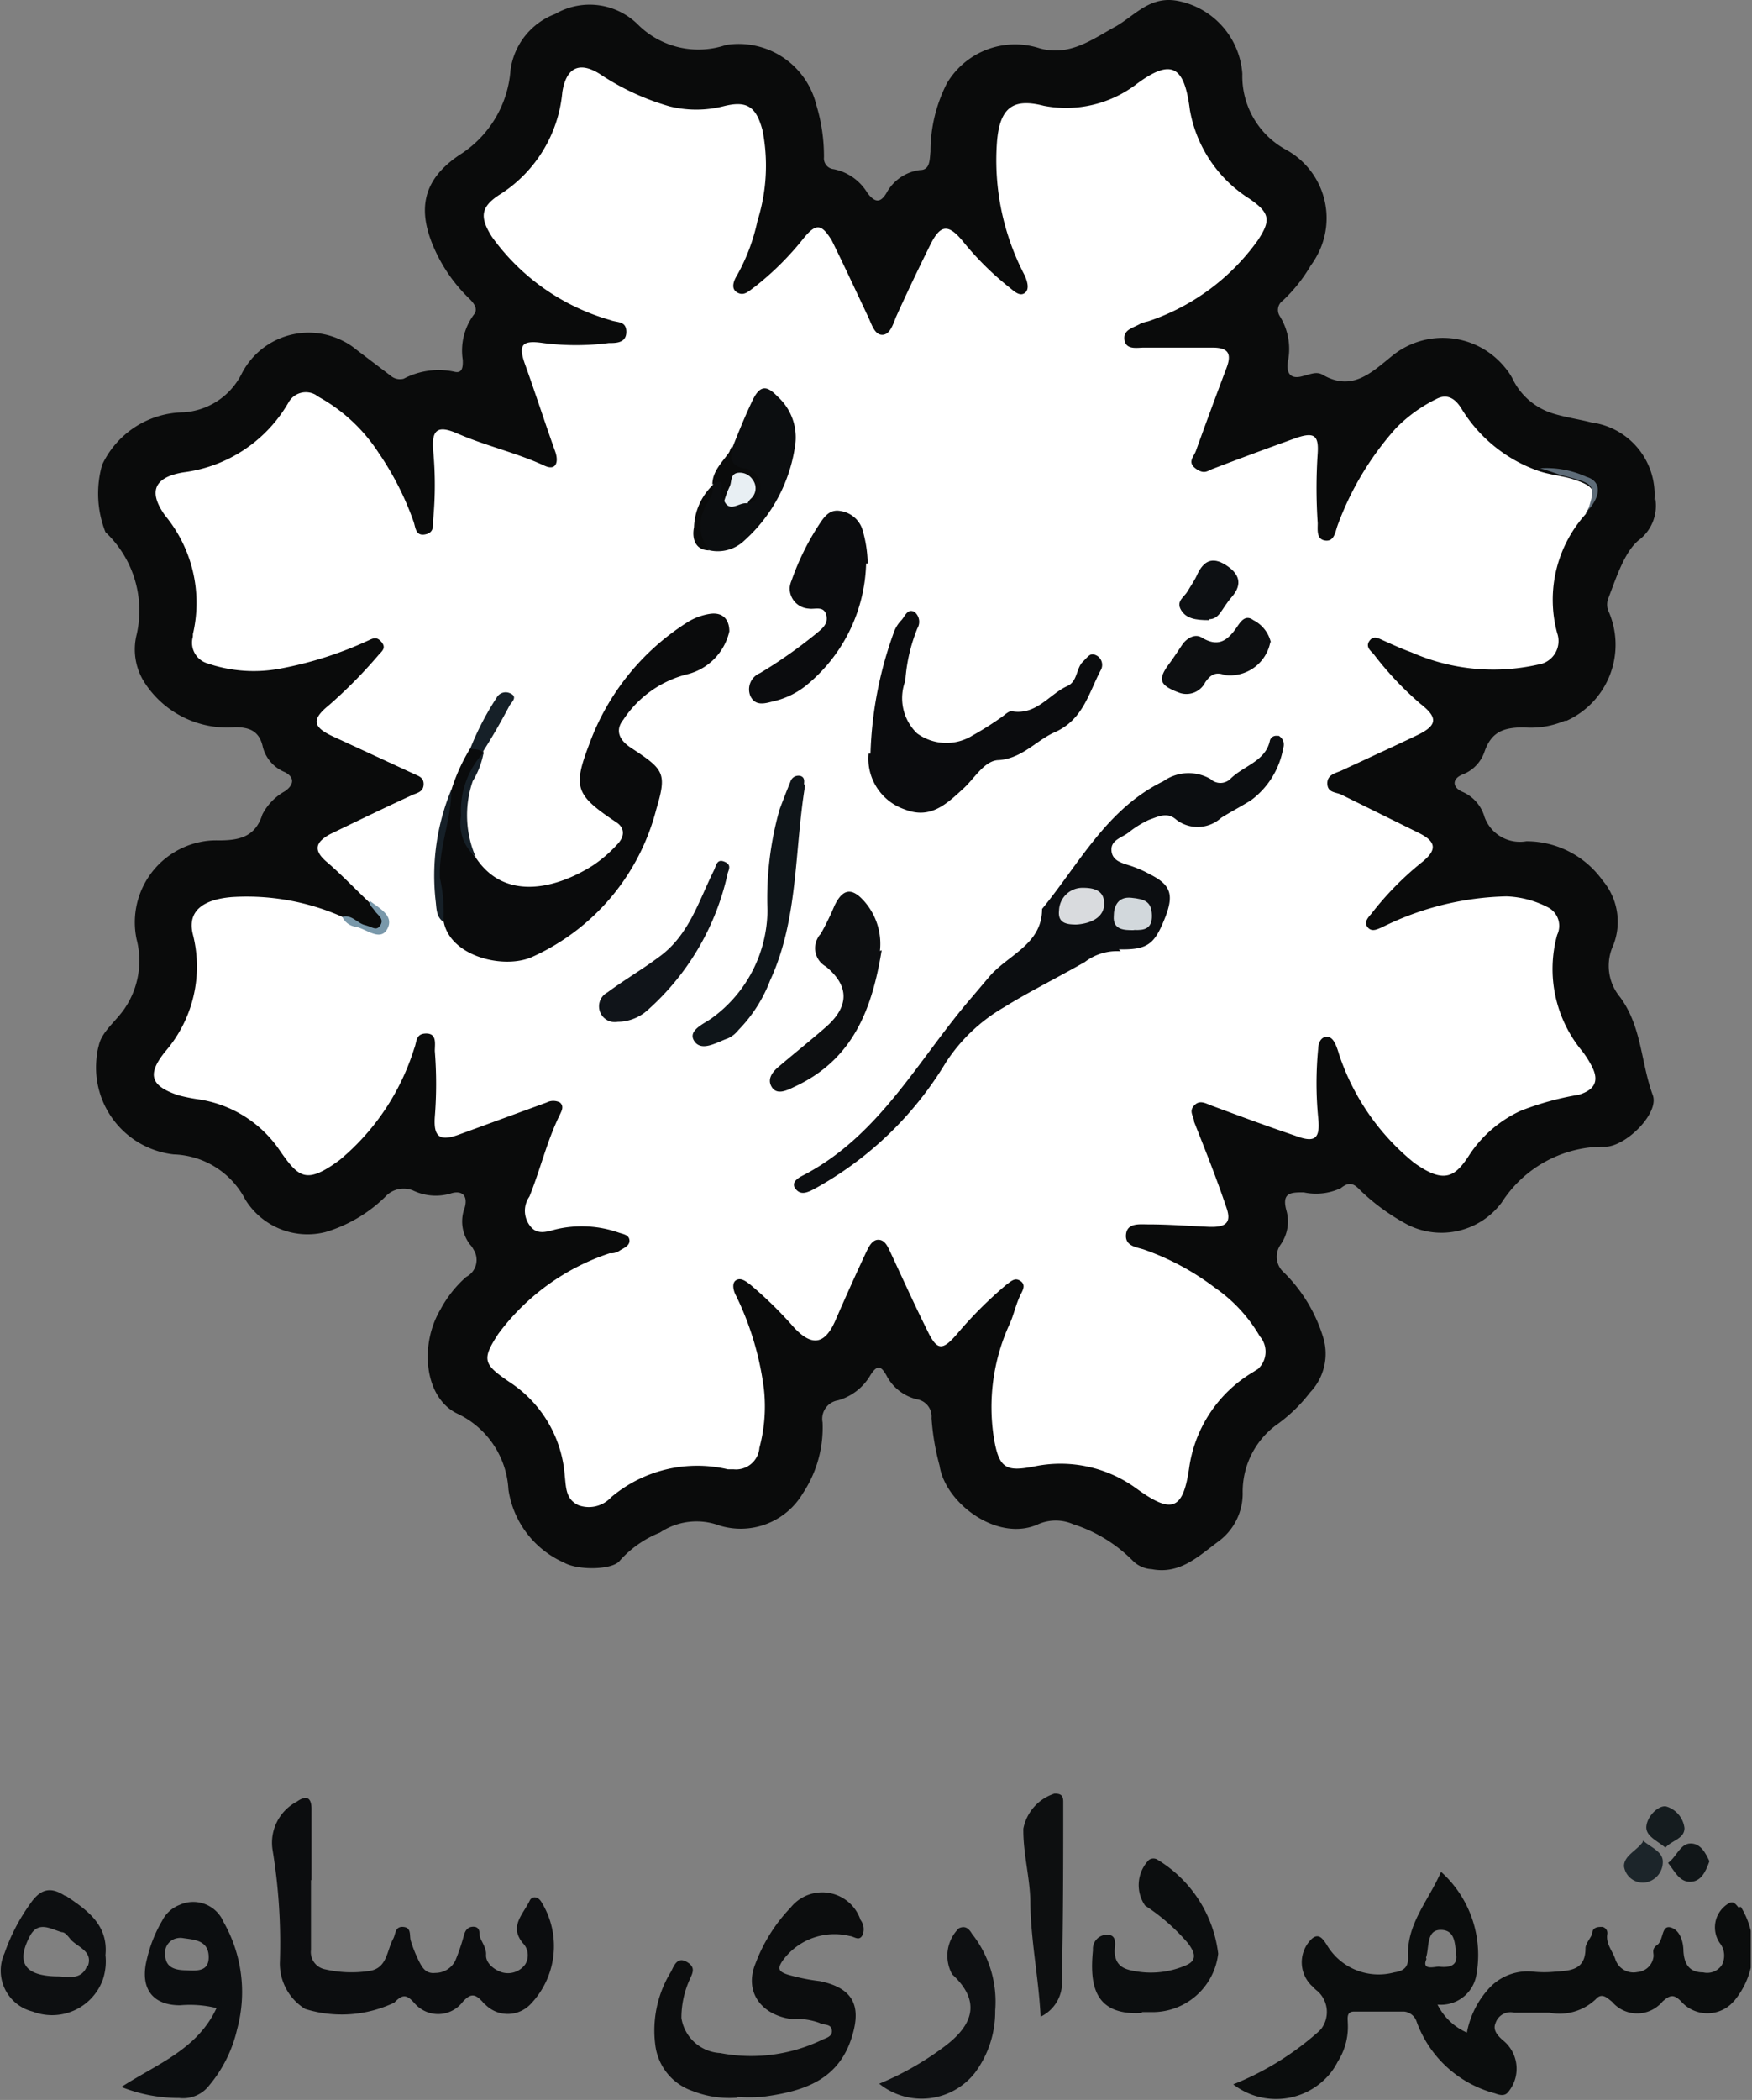<svg xmlns="http://www.w3.org/2000/svg" xmlns:xlink="http://www.w3.org/1999/xlink" width="100.17" height="120.04" viewBox="0 0 100.17 120.04"><rect x="0" y="0" width="100.17" height="120.04" fill="#808080" stroke="none"/><defs><clipPath id="a" transform="translate(0.03 -0.01)"><rect width="100.07" height="120" fill="none"/></clipPath></defs><g clip-path="url(#a)"><path d="M94.61,28.51a2.46,2.46,0,0,1-.87,2.32c-.88.65-1.36,2.21-1.83,3.42a1,1,0,0,0,0,.64,4.77,4.77,0,0,1-2.37,6.32l-.1,0a4.94,4.94,0,0,1-2.34.38c-1.19,0-1.86.27-2.25,1.38a2.13,2.13,0,0,1-1.25,1.31c-.64.25-.59.76,0,1a2.24,2.24,0,0,1,1.25,1.44,2.15,2.15,0,0,0,2.39,1.38,5.35,5.35,0,0,1,4.35,2.23,3.66,3.66,0,0,1,.62,3.71A2.79,2.79,0,0,0,92.59,57c1.26,1.7,1.19,3.76,1.88,5.62.36,1-1.43,2.83-2.64,2.94a6.91,6.91,0,0,0-6,3.19,4.3,4.3,0,0,1-5.32,1.3,12.14,12.14,0,0,1-2.77-2c-.37-.4-.64-.5-1.11-.12a3.35,3.35,0,0,1-2.12.24c-.72,0-1.26,0-1,1a2.31,2.31,0,0,1-.33,2,1.19,1.19,0,0,0,.21,1.59,8.86,8.86,0,0,1,2.22,3.66,3.2,3.2,0,0,1-.74,3.19,9,9,0,0,1-2,1.91,4.75,4.75,0,0,0-1.85,3.86,3.39,3.39,0,0,1-1.38,2.74c-1.15.85-2.2,1.9-3.82,1.59a1.64,1.64,0,0,1-1.07-.47,8.38,8.38,0,0,0-3.42-2.1,2.5,2.5,0,0,0-2,0C57,88.2,54,85.92,53.69,83.79a13.84,13.84,0,0,1-.46-2.71A1,1,0,0,0,52.4,80a2.64,2.64,0,0,1-1.75-1.37c-.29-.51-.51-.66-.92,0a3.12,3.12,0,0,1-1.85,1.43A1.07,1.07,0,0,0,47,81.32a6.8,6.8,0,0,1-1.13,4.06,4.13,4.13,0,0,1-4.78,1.83,3.75,3.75,0,0,0-3.39.41,6.09,6.09,0,0,0-2.29,1.6c-.4.54-2.39.57-3.18.12a5.43,5.43,0,0,1-3.19-4.18,5.1,5.1,0,0,0-2.94-4.35c-1.86-.91-2.16-3.9-.95-5.94A6.65,6.65,0,0,1,26.63,73a1.09,1.09,0,0,0,.46-1.48L27,71.36a1.16,1.16,0,0,0-.16-.21,2.17,2.17,0,0,1-.3-2.1c.22-.8-.26-1-.82-.81a3,3,0,0,1-2.14-.18,1.42,1.42,0,0,0-1.6.38,8.25,8.25,0,0,1-3.4,2A4.18,4.18,0,0,1,14,68.59,4.78,4.78,0,0,0,9.9,66a5,5,0,0,1-4.41-5.5h0a3.6,3.6,0,0,1,.13-.73c.17-.8,1-1.39,1.49-2.13a4.86,4.86,0,0,0,.67-3.94,4.69,4.69,0,0,1,3.6-5.55h0a4.35,4.35,0,0,1,1.08-.1c1.13,0,2.1-.16,2.51-1.48a3.18,3.18,0,0,1,1.29-1.33c.5-.35.59-.78,0-1.09A2.12,2.12,0,0,1,15,42.72c-.2-.94-.79-1.14-1.59-1.14a5.62,5.62,0,0,1-5.12-2.47,3.5,3.5,0,0,1-.5-2.85A6.16,6.16,0,0,0,6,30.43a6,6,0,0,1-.19-3.85,5.22,5.22,0,0,1,4.66-3,4,4,0,0,0,3.31-2.19,4.3,4.3,0,0,1,5.78-1.9h0a3.79,3.79,0,0,1,.76.49l2,1.52a.81.81,0,0,0,.73.16,4.29,4.29,0,0,1,2.9-.4c.48.12.49-.32.48-.67A3.46,3.46,0,0,1,27.06,18c.27-.33,0-.67-.29-.95A9.08,9.08,0,0,1,25,14.64c-1.24-2.48-1-4.34,1.39-5.87A6.27,6.27,0,0,0,29.16,4,4,4,0,0,1,31.71.81a3.92,3.92,0,0,1,4.77.64,4.9,4.9,0,0,0,5,1.13A4.57,4.57,0,0,1,46.64,6a10.06,10.06,0,0,1,.44,3,.62.62,0,0,0,.55.68h0a2.91,2.91,0,0,1,1.94,1.37c.42.54.73.58,1.08,0a2.53,2.53,0,0,1,1.93-1.32c.57,0,.54-.59.59-1.05a8.57,8.57,0,0,1,.94-3.91,4.53,4.53,0,0,1,5.3-2c1.73.48,3-.51,4.39-1.27C64.89.86,65.72-.21,67.25.05A4.57,4.57,0,0,1,71,4.23a4.78,4.78,0,0,0,2.52,4.35,4.46,4.46,0,0,1,1.74,6.06h0a4.62,4.62,0,0,1-.35.55,8.93,8.93,0,0,1-1.59,2,.65.65,0,0,0-.18.89h0a3.55,3.55,0,0,1,.46,2.62c-.1.75.24,1,.89.8.36-.08.73-.27,1.08-.08,1.7,1,2.8-.1,4-1.07A4.58,4.58,0,0,1,86,21h0a3.47,3.47,0,0,1,.44.64,3.8,3.8,0,0,0,2.3,2c.7.22,1.48.33,2.22.52a4.16,4.16,0,0,1,3.6,4.44" transform="translate(0.03 -0.01)" fill="#0a0b0b"/><path d="M17.75,107.47v4a1,1,0,0,0,.79,1.11h0a6.74,6.74,0,0,0,2.53.1c1.05-.15,1-1.16,1.39-1.86.14-.27.09-.7.57-.66s.34.48.42.77a7.58,7.58,0,0,0,.49,1.22c.19.37.4.7.92.64a1.27,1.27,0,0,0,1.15-.72,11.76,11.76,0,0,0,.49-1.45c.08-.28.23-.47.53-.47s.36.2.36.46.4.7.37,1.14.4.83.89,1A1.22,1.22,0,0,0,30,112.3a1,1,0,0,0-.15-1.23c-.76-.95,0-1.59.4-2.4.11-.26.46-.31.69.09a4.79,4.79,0,0,1-.66,5.84,1.8,1.8,0,0,1-2.56,0,.61.61,0,0,1-.16-.16c-.43-.46-.67-.5-1.13,0a1.77,1.77,0,0,1-2.47.35h0a1.83,1.83,0,0,1-.32-.3c-.45-.51-.69-.45-1.13,0a7,7,0,0,1-5.09.36,3.05,3.05,0,0,1-1.45-2.62,32.89,32.89,0,0,0-.42-6.5A2.65,2.65,0,0,1,16.94,103c.58-.41.86-.22.84.5v4Z" transform="translate(0.03 -0.01)" fill="#0c0d0f"/><path d="M42.13,119.92a5.75,5.75,0,0,1-2.56-.38,3.18,3.18,0,0,1-2.13-2.6,6.41,6.41,0,0,1,.9-4.23c.16-.32.35-.86.88-.56s.37.61.19,1a5.31,5.31,0,0,0-.48,2.22,2.37,2.37,0,0,0,2.22,2,9.32,9.32,0,0,0,5.81-.75c.23-.11.63-.19.57-.57s-.48-.26-.7-.4a3.75,3.75,0,0,0-1.59-.22c-1.79-.24-2.73-1.6-2.07-3.19a9.35,9.35,0,0,1,2-3.18,2.31,2.31,0,0,1,4,.7.88.88,0,0,1,.13.83c-.19.43-.49.11-.75.09a3.66,3.66,0,0,0-3.82,1.39c-.3.44-.3.63.29.82a11.41,11.41,0,0,0,1.83.37c2.07.43,2.36,1.59,1.78,3.33-.82,2.43-2.89,3-5.12,3.29a10.75,10.75,0,0,1-1.39,0" transform="translate(0.03 -0.01)" fill="#0c0d0e"/><path d="M65.26,115.08c-2.72.16-3-1.59-2.8-3.6a.8.8,0,0,1,.83-.87c.54,0,.44.56.41.89,0,1,.69,1.11,1.29,1.21a5,5,0,0,0,2.77-.35c.73-.3.48-.8.14-1.26a11.53,11.53,0,0,0-2.46-2.16,2.06,2.06,0,0,1,.22-2.61.44.44,0,0,1,.51,0,7.3,7.3,0,0,1,3.45,5.36,3.78,3.78,0,0,1-3.8,3.34h-.56" transform="translate(0.03 -0.01)" fill="#0c0e0f"/><path d="M50.2,119.14a17,17,0,0,0,3.71-2.1c1.72-1.26,2.17-2.63.5-4.17a2.2,2.2,0,0,1,.38-2.63c.35-.17.57,0,.75.31a6.26,6.26,0,0,1,1.33,4.39,5.86,5.86,0,0,1-1.16,3.56,3.87,3.87,0,0,1-5.45.64h0" transform="translate(0.03 -0.01)" fill="#0e1012"/><path d="M59.47,115.34c-.11-2.25-.56-4.35-.59-6.53,0-1.4-.42-2.82-.4-4.27a2.63,2.63,0,0,1,1.78-2c.38,0,.51.11.5.51,0,3.35,0,6.71-.08,10.07a2.15,2.15,0,0,1-1.21,2.17" transform="translate(0.03 -0.01)" fill="#0d0f10"/><path d="M93.91,105.23c.45.38,1.1.62,1.13,1.16a1.19,1.19,0,0,1-1,1.23,1.09,1.09,0,0,1-1.22-.93v0h0c0-.59.68-.86,1.06-1.36" transform="translate(0.03 -0.01)" fill="#1c252a"/><path d="M97.7,106.42c-.22.62-.49,1.16-1.11,1.16s-.9-.65-1.25-1.08c.48-.33.69-1.1,1.28-1.11s.87.56,1.08,1" transform="translate(0.03 -0.01)" fill="#111618"/><path d="M95.19,105.63c-.47-.4-1.15-.66-1.09-1.23s.67-1.19,1.12-1.13a1.47,1.47,0,0,1,1.06,1.24c0,.62-.73.7-1.09,1.12" transform="translate(0.03 -0.01)" fill="#151c1f"/><path d="M90.73,29.29A7.31,7.31,0,0,0,89,36.2,1.36,1.36,0,0,1,87.91,38a11.61,11.61,0,0,1-7.24-.7c-.56-.2-1.1-.45-1.59-.67-.26-.11-.56-.32-.8,0s0,.54.22.76a18.55,18.55,0,0,0,2.68,2.85c1,.78,1,1.23-.19,1.8s-2.87,1.34-4.28,2c-.32.16-.86.22-.85.76s.49.48.81.64L81,47.58c1.1.52,1.18,1,.23,1.75a17.44,17.44,0,0,0-2.85,2.91c-.19.22-.45.49-.21.78s.56.1.81,0a16.72,16.72,0,0,1,7.13-1.77,5.56,5.56,0,0,1,2.33.61A1.19,1.19,0,0,1,89,53.45h0a7.35,7.35,0,0,0,1.45,6.67A5.61,5.61,0,0,1,91,61c.42.84.11,1.32-.76,1.59a16.57,16.57,0,0,0-3.31.91A7,7,0,0,0,84,66c-.82,1.28-1.44,1.73-3.19.47a13.41,13.41,0,0,1-4.28-6.19,4.56,4.56,0,0,0-.18-.52c-.11-.24-.25-.5-.55-.48s-.45.33-.46.65a20.36,20.36,0,0,0,0,4c.12,1.18-.19,1.43-1.32,1-1.6-.54-3.19-1.13-4.78-1.72-.35-.13-.68-.35-1,0s0,.62,0,.92c.63,1.6,1.27,3.19,1.84,4.88.32.89,0,1.17-1,1.13S66.85,70,65.63,70c-.5,0-1.21-.1-1.28.57s.59.73,1,.86a14.75,14.75,0,0,1,4.08,2.19A8.65,8.65,0,0,1,72,76.4a1.34,1.34,0,0,1-.11,1.87l-.32.2a7.6,7.6,0,0,0-3.61,5.45c-.35,2.43-1,2.64-3,1.19a7.36,7.36,0,0,0-5.87-1.27c-1.59.31-2,.12-2.29-1.6a11.39,11.39,0,0,1,.87-6.49c.26-.54.37-1.16.65-1.73.12-.24.32-.56,0-.78s-.52,0-.79.19a23.39,23.39,0,0,0-2.82,2.81c-.86,1-1.16,1-1.73-.19-.72-1.45-1.39-2.93-2.07-4.39-.16-.33-.31-.76-.7-.78s-.59.45-.74.76c-.6,1.28-1.17,2.55-1.73,3.84s-1.27,1.59-2.36.43a22.79,22.79,0,0,0-2.53-2.48c-.24-.18-.52-.4-.79-.24s-.16.62,0,.9a17,17,0,0,1,1.59,5.35,9.11,9.11,0,0,1-.26,3.33A1.34,1.34,0,0,1,41.91,84h-.33a7.63,7.63,0,0,0-6.67,1.6,1.73,1.73,0,0,1-1.85.46c-.75-.34-.72-1-.8-1.69A7,7,0,0,0,29.08,79c-1.46-1-1.59-1.26-.62-2.74a13,13,0,0,1,6.37-4.61.85.85,0,0,0,.54-.13c.17-.13.6-.26.59-.59s-.35-.37-.59-.45a6.4,6.4,0,0,0-3.6-.2c-.48.12-1.05.35-1.46-.15a1.41,1.41,0,0,1-.07-1.72c.64-1.59,1-3.18,1.74-4.68.11-.23.25-.49,0-.7a.83.83,0,0,0-.75,0l-5,1.83c-1.09.4-1.48.18-1.4-1a23.73,23.73,0,0,0,0-3.77c0-.41.13-1-.49-1s-.53.48-.69.86a13.52,13.52,0,0,1-4.26,6.37c-1.91,1.41-2.34,1-3.38-.48a6.82,6.82,0,0,0-4.77-3,9.66,9.66,0,0,1-1.07-.22c-1.59-.53-1.81-1.18-.76-2.49A7.42,7.42,0,0,0,11,53.43c-.33-1.29.51-2,2.23-2.14A13.5,13.5,0,0,1,19.5,52.4a7.84,7.84,0,0,0,1.46.7c.32.11.64.29.88,0s0-.62-.22-.88a5.81,5.81,0,0,1-.56-.65c-.8-.76-1.59-1.59-2.41-2.29s-.6-1.15.2-1.59c1.59-.77,3.1-1.5,4.68-2.23.3-.13.65-.18.66-.62s-.38-.49-.66-.64L19.1,42.15c-1.27-.57-1.34-1-.32-1.83a27.7,27.7,0,0,0,2.8-2.83c.19-.23.5-.42.21-.77s-.49-.22-.8-.08a21.26,21.26,0,0,1-5,1.59,8.17,8.17,0,0,1-4.16-.3A1.23,1.23,0,0,1,11,36.4a.14.14,0,0,1,0-.06v-.08a7.83,7.83,0,0,0-1.59-6.78c-.89-1.24-.78-2.17,1.06-2.47a8.11,8.11,0,0,0,6-4A1.13,1.13,0,0,1,18,22.57l.21.14a9.65,9.65,0,0,1,3.41,3.19,16.8,16.8,0,0,1,2,3.94c.11.32.11.83.66.72s.43-.54.46-.89a21,21,0,0,0,0-3.88c-.11-1.25.27-1.48,1.38-1,1.59.7,3.39,1.1,5,1.85.67.3.8-.26.59-.83-.57-1.59-1.14-3.36-1.73-5-.39-1.1-.16-1.37,1.05-1.19a14.71,14.71,0,0,0,3.75,0c.42,0,1,0,1-.64s-.54-.52-.91-.67a12.57,12.57,0,0,1-6.78-4.77c-.73-1.16-.63-1.74.55-2.47a7.75,7.75,0,0,0,3.48-5.78c.21-1.38.94-1.8,2.13-1.06a14.15,14.15,0,0,0,4,1.86,6.34,6.34,0,0,0,3.06,0c1.37-.35,1.89,0,2.26,1.38a10.5,10.5,0,0,1-.29,5.16,11,11,0,0,1-1.16,3.1c-.18.29-.4.77,0,1s.67-.09,1-.32a16.66,16.66,0,0,0,2.82-2.81c.69-.83,1-.8,1.59.16.72,1.46,1.4,2.93,2.09,4.39.19.41.36,1,.79,1s.61-.56.78-1c.64-1.42,1.31-2.82,2-4.21.56-1.09,1-1.14,1.83-.14a17,17,0,0,0,2.66,2.64c.24.19.58.54.88.32s.13-.7,0-1a14.17,14.17,0,0,1-1.59-7.61c.16-2.09,1-2.52,2.69-2.09A6.64,6.64,0,0,0,65,4.78c2-1.47,2.69-.94,3,1.51a7.55,7.55,0,0,0,3.42,5.09c1.15.8,1.23,1.21.47,2.36a12.61,12.61,0,0,1-6.28,4.64,2.35,2.35,0,0,0-.43.13c-.38.24-1,.32-.92.92s.72.45,1.13.45h3.89c.87,0,1.14.3.82,1.15q-.9,2.38-1.76,4.77c-.12.32-.5.64,0,1s.68.11,1,0q2.38-.91,4.78-1.77c1-.33,1.25-.11,1.19.88a29.52,29.52,0,0,0,0,4c0,.4-.08.93.43,1s.57-.48.7-.85a17.2,17.2,0,0,1,3.34-5.57,8.47,8.47,0,0,1,2.31-1.67c.72-.38,1.18.11,1.47.6a8.41,8.41,0,0,0,4.4,3.52c.62.21,1.28.26,1.91.45,1.36.44,1.48.73.75,2" transform="translate(0.03 -0.01)" fill="#fff"/><path d="M21.12,51.51c.51.41,1.4.83,1,1.59s-1.21,0-1.81-.11a1,1,0,0,1-.77-.57c.54-.15.85.36,1.29.47s.67.37.89,0-.16-.57-.33-.82-.32-.31-.29-.56" transform="translate(0.03 -0.01)" fill="#7998aa"/><path d="M90.73,29.27c.49-1.49.44-1.59-1.12-2-.52-.12-1-.33-1.59-.49a5.51,5.51,0,0,1,2.66.49c.88.26.84,1.13,0,2" transform="translate(0.03 -0.01)" fill="#5e6c78"/><path d="M99.37,109.05c-.24-.3-.36-.4-.68-.16a1.59,1.59,0,0,0-.4,2.18,1.16,1.16,0,0,1,.13,1.26,1,1,0,0,1-1.07.43c-.76,0-1.08-.43-1.13-1.21,0-.53-.19-1.21-.73-1.36s-.4.74-.77,1-.16.48-.22.72a1,1,0,0,1-.91.83,1.09,1.09,0,0,1-1.25-.69c-.15-.49-.55-.89-.48-1.45a.36.36,0,0,0-.27-.44h-.1c-.27,0-.46.09-.48.33s-.39.59-.39.89c0,1.26-.88,1.28-1.75,1.34a6.12,6.12,0,0,1-1.21,0A3,3,0,0,0,85,113.79a5.12,5.12,0,0,0-1.16,2.41,3.4,3.4,0,0,1-1.68-1.6,2.05,2.05,0,0,0,2.2-1.59,6.38,6.38,0,0,0-2-6c-.73,1.69-2,3-1.88,4.92,0,.57-.29.75-.8.83a3.44,3.44,0,0,1-3.86-1.59c-.21-.32-.45-.69-.86-.32a1.86,1.86,0,0,0-.1,2.56.8.8,0,0,0,.13.13,2.27,2.27,0,0,0,.32.3,1.6,1.6,0,0,1,.22,2.12,1.72,1.72,0,0,1-.27.27,16.54,16.54,0,0,1-4.78,2.93,4,4,0,0,0,5.53-.61,3.76,3.76,0,0,0,.44-.68,3.7,3.7,0,0,0,.58-2.2c0-.25-.1-.67.35-.67h2.88a.84.84,0,0,1,.71.59,6.54,6.54,0,0,0,4.46,4.08c.3.11.59.19.8-.11a2.08,2.08,0,0,0-.32-2.91h0c-.32-.28-.61-.6-.43-1a.9.9,0,0,1,1.06-.59h2a3,3,0,0,0,2.66-.76c.35-.4.64-.1.94.14a1.88,1.88,0,0,0,2.65.22h0a1.36,1.36,0,0,0,.24-.24c.41-.36.63-.44,1.06,0a2,2,0,0,0,2.81.19l.22-.22a4.6,4.6,0,0,0,.38-5.38m-18,2.91c.2-.57,0-1.59.84-1.59s.81.8.89,1.43-.41.74-1,.67c-.24,0-1,.24-.7-.44" transform="translate(0.03 -0.01)" fill="#0b0d0d"/><path d="M12.73,109.83a1.88,1.88,0,0,0-2.49-.93l0,0a1.87,1.87,0,0,0-1,.91A7.74,7.74,0,0,0,8.37,112c-.41,1.61.26,2.64,1.9,2.64a6.33,6.33,0,0,1,2.08.16c-1.1,2.37-3.4,3.19-5.44,4.51a8.93,8.93,0,0,0,3.31.63,1.88,1.88,0,0,0,1.72-.73A7.64,7.64,0,0,0,13.53,116a8.09,8.09,0,0,0-.8-6.16m-2.07,2.8c-.63,0-1.21-.13-1.24-.84a.85.85,0,0,1,.7-1h0a.86.86,0,0,1,.32,0c.6.09,1.41.11,1.46,1s-.6.88-1.26.84" transform="translate(0.03 -0.01)" fill="#0c0e10"/><path d="M3.68,108.38c-.91-.6-1.47-.3-2,.48a11,11,0,0,0-1.45,2.8,2.41,2.41,0,0,0,1.16,3.18,2.69,2.69,0,0,0,.45.16,3.09,3.09,0,0,0,4-1.8A3.3,3.3,0,0,0,6,111.77c.16-1.7-1-2.55-2.27-3.39m1.22,4c-.3.81-1.05.64-1.59.61-1.94,0-2.48-.74-1.72-2.23.48-1,1.21-.48,1.86-.3.23,0,.4.31.58.49.43.4,1.19.64.92,1.43" transform="translate(0.03 -0.01)" fill="#0d0f11"/><path d="M25.77,45.19a10.5,10.5,0,0,1,1.08-2.39c.34-.14.67-.27.77.27a6.16,6.16,0,0,0-.82,5.3,1.55,1.55,0,0,0,.37.66c1.59,2.43,4.44,1.87,6.67.47a7.51,7.51,0,0,0,1.42-1.22c.39-.4.47-.88,0-1.23-2.39-1.59-2.55-2-1.6-4.5a13.87,13.87,0,0,1,5.66-7,3.43,3.43,0,0,1,1.24-.45c.76-.11,1.11.35,1.11,1a3.28,3.28,0,0,1-2.35,2.44,6.16,6.16,0,0,0-3.71,2.61c-.5.62-.21,1.18.41,1.59,1.91,1.26,2.1,1.43,1.47,3.54a12.72,12.72,0,0,1-7.09,8.43c-1.59.72-4.66,0-5.06-2a9.17,9.17,0,0,1,0-5.44c.21-.67.14-1.39.41-2" transform="translate(0.03 -0.01)" fill="#0a0b0c"/><path d="M64.05,54.39A3,3,0,0,0,62,55c-1.59.91-3.18,1.69-4.61,2.58a9.81,9.81,0,0,0-3.35,3.18A20,20,0,0,1,46.48,68c-.37.19-.72.33-1,0s0-.57.27-.73C50.25,65,52.45,60.58,55.55,57l1-1.18c1.07-1.24,3-1.83,3-3.85,2.14-2.61,3.71-5.73,6.93-7.3a2.5,2.5,0,0,1,2.7-.13.82.82,0,0,0,1.13,0c.74-.75,2-1,2.26-2.17a.37.37,0,0,1,.4-.3h.11a.58.58,0,0,1,.26.69,4.72,4.72,0,0,1-1.85,3c-.56.35-1.14.65-1.7,1a2,2,0,0,1-2.55.12c-.52-.47-1-.21-1.59,0a5.75,5.75,0,0,0-1.13.7c-.37.31-1.07.43-1,1.08s.77.71,1.28.91a6.07,6.07,0,0,1,.9.41c1.2.6,1.39,1.15.91,2.42-.62,1.59-1,1.91-2.67,1.88" transform="translate(0.03 -0.01)" fill="#0c0e11"/><path d="M49.74,43.09a22.15,22.15,0,0,1,1.32-6.89,1.93,1.93,0,0,1,.46-.75c.2-.23.35-.69.75-.45a.73.73,0,0,1,.15.93,9.7,9.7,0,0,0-.69,3,2.8,2.8,0,0,0,.67,3,2.84,2.84,0,0,0,3.18.12,17.82,17.82,0,0,0,1.59-1c.21-.13.47-.42.66-.38,1.41.24,2.15-1,3.18-1.45.57-.27.49-1,.86-1.37s.45-.56.83-.35a.61.61,0,0,1,.2.83h0c-.69,1.31-1,2.82-2.63,3.54-1.06.47-1.84,1.48-3.18,1.59-.81,0-1.37,1-2,1.59-1,.92-1.91,1.81-3.39,1.23a3.07,3.07,0,0,1-2.07-3.19" transform="translate(0.03 -0.01)" fill="#0b0c0e"/><path d="M49.49,32.22a9.3,9.3,0,0,1-3.46,7,4.64,4.64,0,0,1-1.89.89c-.48.13-1,.26-1.27-.32a1,1,0,0,1,.55-1.3,27.27,27.27,0,0,0,3.19-2.24c.33-.28.74-.55.6-1.09s-.67-.3-1-.36a1.16,1.16,0,0,1-1.09-1.2,1.46,1.46,0,0,1,.11-.41A14.59,14.59,0,0,1,46.8,30c.28-.43.6-.9,1.22-.78a1.56,1.56,0,0,1,1.24,1,7.18,7.18,0,0,1,.32,2" transform="translate(0.03 -0.01)" fill="#0b0c0e"/><path d="M50.38,54.33c-.54,3.29-1.59,6.24-5,7.81-.45.22-1,.48-1.29,0s.09-.91.48-1.22c.87-.74,1.76-1.45,2.62-2.2,1.32-1.16,1.37-2.33,0-3.46a1.2,1.2,0,0,1-.46-1.64l0,0a.82.82,0,0,1,.16-.22,14.64,14.64,0,0,0,.78-1.59c.47-1,1-1.1,1.73-.26a3.68,3.68,0,0,1,.88,2.82" transform="translate(0.03 -0.01)" fill="#0d0f11"/><path d="M41.8,25.71c.4-1,.76-1.91,1.21-2.84s.87-.76,1.41-.2a3.15,3.15,0,0,1,1,2.89,9,9,0,0,1-2.88,5.34,2.2,2.2,0,0,1-2,.57c-.88-.78-1-1.59-.23-3a4,4,0,0,1,.42-.75c.3-.49.55-.52.76,0a1.31,1.31,0,0,0,.1.61c.09.19.73.16,1.11,0,.73-.64.35-1.08-.29-1.42s-1-.67-.6-1.37" transform="translate(0.03 -0.01)" fill="#0c0e10"/><path d="M46,44.92c-.62,3.8-.38,7.64-2,11.14a8.21,8.21,0,0,1-1.81,2.83,1.59,1.59,0,0,1-.61.48c-.63.22-1.49.78-1.91.16s.57-1,1-1.32a7.68,7.68,0,0,0,3.18-6.16,18.65,18.65,0,0,1,.69-5.76c.19-.51.38-1,.62-1.59a.48.48,0,0,1,.59-.33h0c.26.09.19.36.19.46" transform="translate(0.03 -0.01)" fill="#0f1519"/><path d="M35.29,58.42a.9.9,0,0,1-.59-1.68c.94-.7,2-1.32,2.91-2,1.74-1.23,2.29-3.19,3.19-5,.12-.26.16-.64.57-.48s.3.4.21.65A14.64,14.64,0,0,1,37,57.75a2.57,2.57,0,0,1-1.69.67" transform="translate(0.03 -0.01)" fill="#101419"/><path d="M72.6,36.72A2.35,2.35,0,0,1,70,38.6c-.55-.21-.83,0-1.12.41a1.2,1.2,0,0,1-1.51.59c-1.13-.43-1.24-.75-.49-1.73.23-.32.46-.67.68-1s.7-.68,1.13-.41c.89.54,1.42.21,1.94-.52.23-.32.5-.85,1-.48a1.91,1.91,0,0,1,1,1.27" transform="translate(0.03 -0.01)" fill="#0d0f11"/><path d="M69.08,35.46c-.76,0-1.3-.09-1.59-.59s.19-.73.38-1.06.41-.62.57-1c.35-.71.82-1,1.6-.51s1,1.09.36,1.83-.68,1.25-1.3,1.28" transform="translate(0.03 -0.01)" fill="#0d1013"/><path d="M27.62,43.07c-.19-.25-.5-.22-.77-.25a16.15,16.15,0,0,1,1.51-2.92.59.59,0,0,1,.75-.27c.48.19.15.48,0,.7-.49.93-1,1.83-1.59,2.74" transform="translate(0.03 -0.01)" fill="#162028"/><path d="M25.77,45.19c0,1.7-.72,3.28-.65,5a8.89,8.89,0,0,1,.2,2.52c-.41-.29-.39-.77-.44-1.18a12.84,12.84,0,0,1,.89-6.37" transform="translate(0.03 -0.01)" fill="#162028"/><path d="M41.8,25.71c-.1.63.09,1,.81,1.09a1,1,0,0,1,.83,1c0,.49-.15.94-.77.95a.79.79,0,0,1,0-.43c.1-.33.16-.7-.23-.84s-.5.3-.64.57-.21.48-.48.56a.59.59,0,0,1-.13-.62c.18-.68-.22-.38-.49-.29,0-.82.68-1.37,1.07-2" transform="translate(0.03 -0.01)" fill="#0a0b0b"/><path d="M27.17,49a2.5,2.5,0,0,1-.84-2.35,4.89,4.89,0,0,1,1.29-3.62A4.75,4.75,0,0,1,27,44.66,6,6,0,0,0,27.17,49" transform="translate(0.03 -0.01)" fill="#162028"/><path d="M40.72,27.74c.11.59-.39,1-.54,1.5a2.16,2.16,0,0,0,.35,2.23c-.86,0-1-.75-.88-1.32a3.51,3.51,0,0,1,1.07-2.41" transform="translate(0.03 -0.01)" fill="#0a0b0b"/><path d="M61.52,52.86c-.6,0-1.08-.09-1-.81a1.34,1.34,0,0,1,1.37-1.29c.65,0,1.23.16,1.21.94s-.8,1.11-1.59,1.16" transform="translate(0.03 -0.01)" fill="#d9dbde"/><path d="M64.77,53.18c-.5,0-1.18,0-1.12-.8,0-.55.23-1.13,1-1.05s1.16.21,1.18,1-.45.86-1,.84" transform="translate(0.03 -0.01)" fill="#d2d8dc"/><path d="M41.38,28.65a5.21,5.21,0,0,1,.31-.83c.14-.28,0-.78.57-.79a.88.88,0,0,1,.75.41.8.8,0,0,1-.11,1.08.83.83,0,0,0-.19.27c-.45-.11-1,.56-1.33-.14" transform="translate(0.03 -0.01)" fill="#e8eff3"/></g></svg>